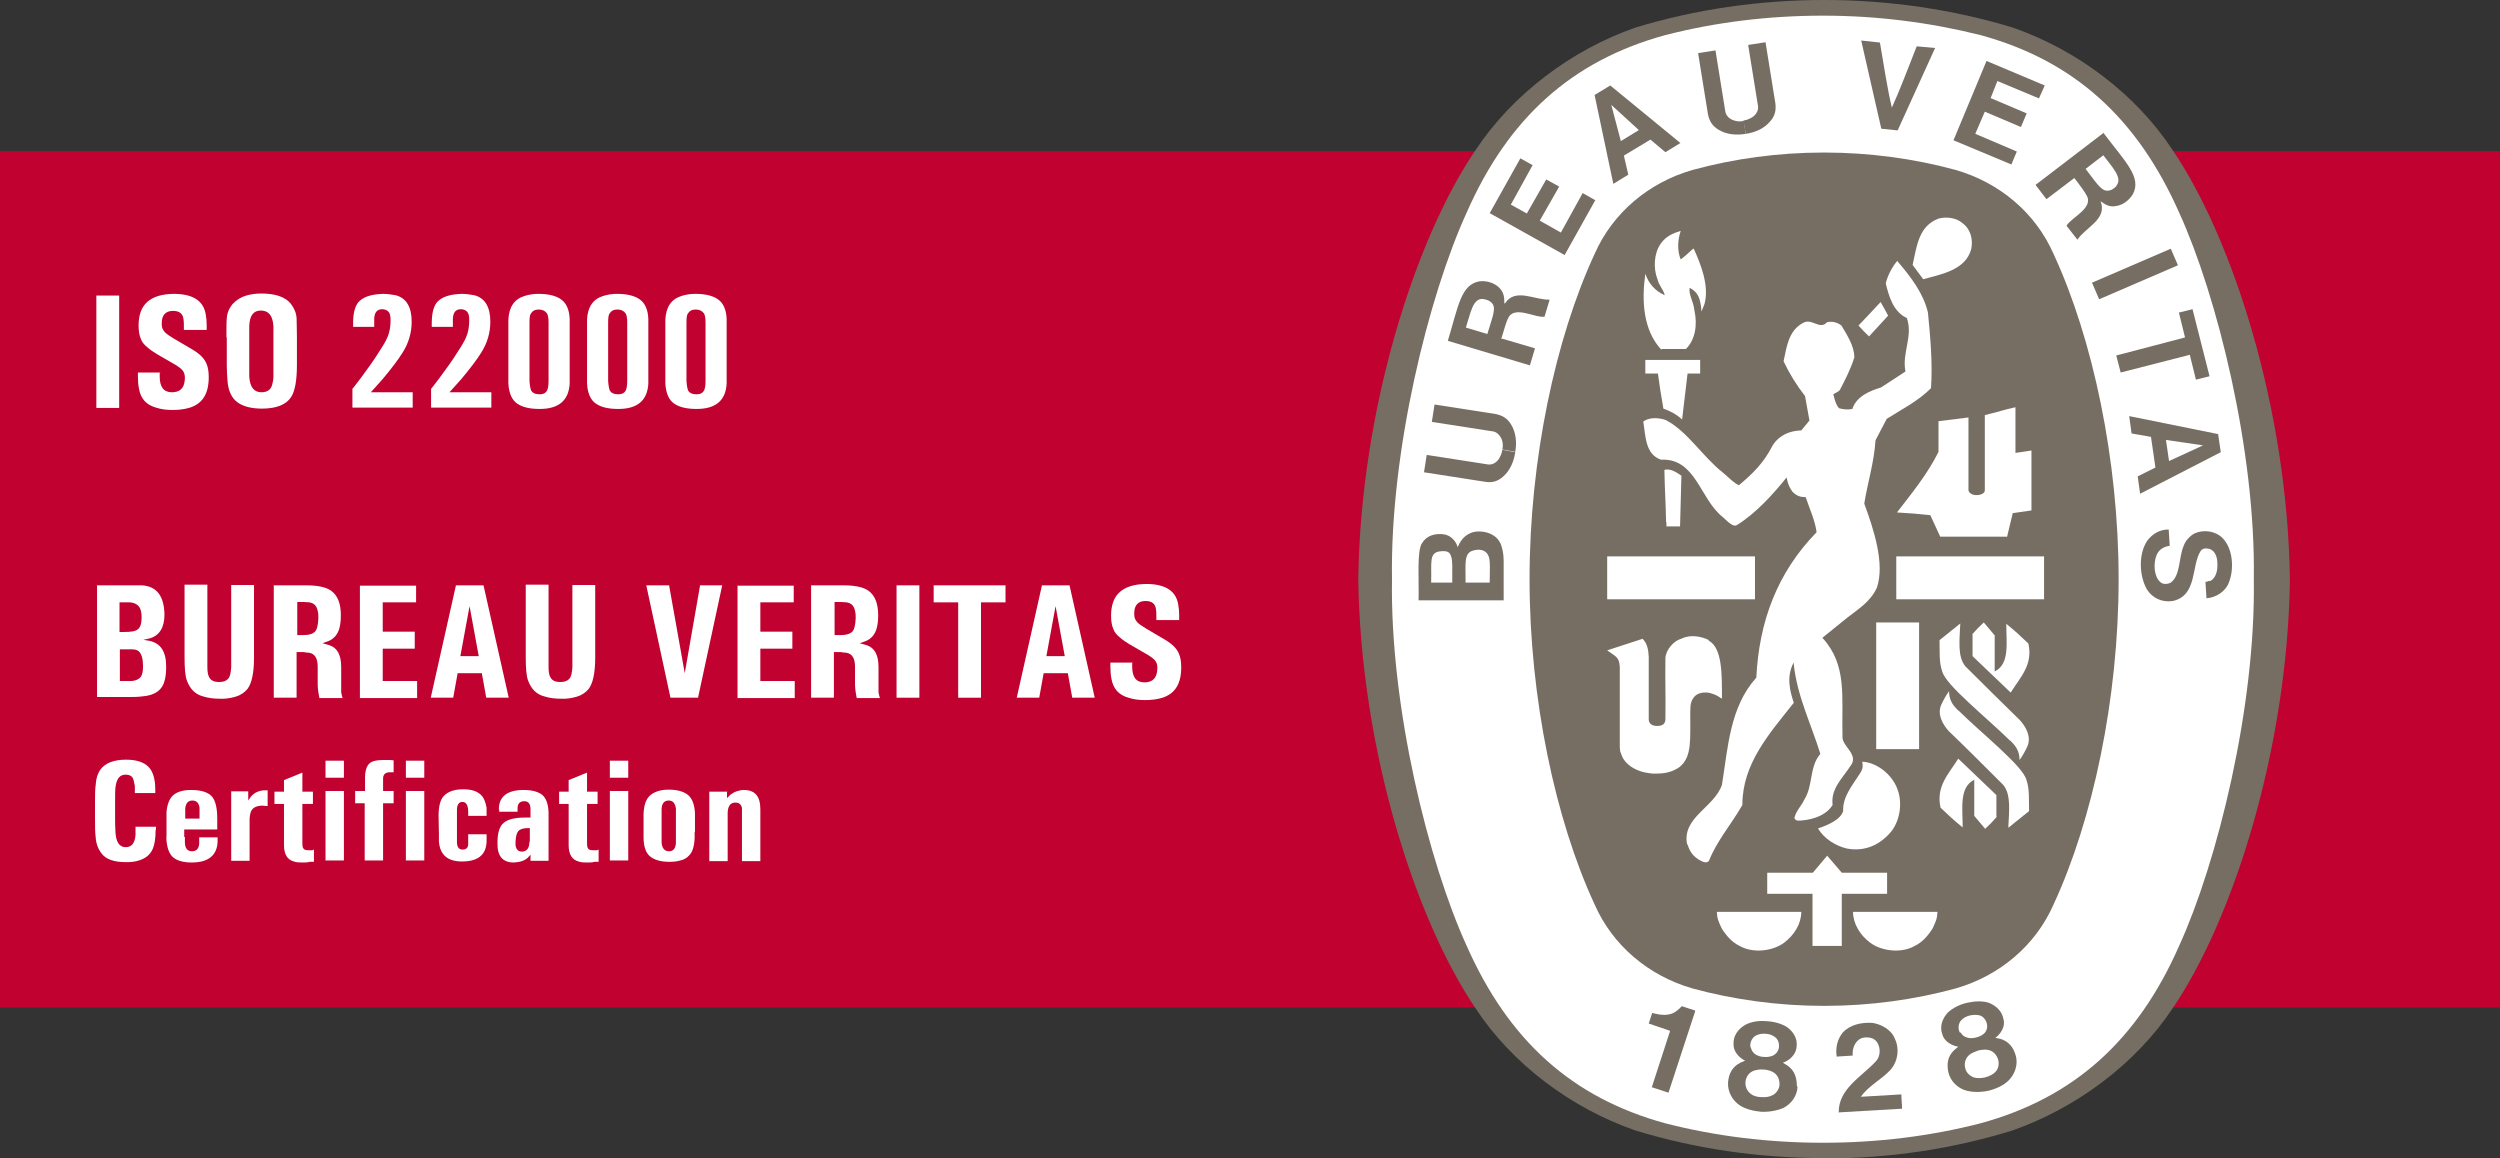 <?xml version="1.0" encoding="UTF-8"?><svg id="Layer_2" xmlns="http://www.w3.org/2000/svg" viewBox="0 0 73.42 34.02"><rect x="0" y="0" width="73.42" height="34.02" fill="#333333" stroke="none"/><defs><style>.cls-1{fill:#fff;}.cls-2{fill:#c10230;}.cls-3{fill:#766e63;}</style></defs><g id="Layer_1-2"><rect class="cls-2" y="4.44" width="73.42" height="25.15"/><path class="cls-1" d="m3.5,8.68v3.3h-.67v-3.3h.67Z"/><path class="cls-1" d="m4.69,10.93v.12c0,.31.11.47.36.47.2,0,.32-.09.36-.26.01-.05.02-.1.02-.15,0-.07-.01-.14-.04-.19-.02-.04-.06-.08-.11-.12l-.1-.07-.57-.33c-.1-.06-.19-.12-.27-.19-.1-.08-.17-.16-.2-.25-.05-.11-.07-.24-.07-.4,0-.62.34-.92,1.03-.93.56,0,.87.2.94.59.02.1.03.21.03.33v.14h-.67v-.11c0-.07,0-.14-.01-.2-.02-.17-.12-.25-.31-.25-.21,0-.33.12-.33.36,0,.09.01.16.05.21.03.05.08.1.16.15l.14.09.56.33c.07.04.14.09.21.15.09.08.15.16.19.25.05.11.07.25.07.41,0,.48-.18.77-.55.89-.16.05-.33.07-.51.07-.18,0-.34-.02-.49-.07-.29-.08-.45-.27-.5-.56-.02-.1-.03-.22-.03-.35v-.12h.67Z"/><path class="cls-1" d="m6.65,9.91c0-.28,0-.46.01-.56.01-.16.07-.3.17-.42.11-.12.24-.2.4-.25.14-.04.29-.06.44-.06.42,0,.71.1.87.3.1.13.16.27.17.42,0,.1.01.29.01.56v.82c0,.46-.06.77-.17.94-.15.23-.44.34-.86.34-.3,0-.54-.06-.71-.18-.17-.12-.28-.34-.3-.65-.01-.14-.02-.29-.02-.45v-.82Zm.67.82v.33c.02.31.14.46.36.46.16,0,.27-.07.31-.21.02-.07.04-.16.04-.25v-.33s0-.82,0-.82v-.33c-.02-.31-.14-.46-.37-.46-.22,0-.33.15-.34.46v.33s0,.82,0,.82Z"/><path class="cls-1" d="m10.36,11.41l.23-.3c.2-.27.39-.53.55-.79.12-.18.2-.32.24-.42.06-.14.09-.3.09-.48,0-.06,0-.11-.01-.15-.02-.12-.1-.18-.23-.19-.15,0-.23.09-.24.27v.16s0,.09,0,.09h-.62v-.11c0-.33.07-.55.2-.66.15-.13.37-.19.68-.2.13,0,.25.02.37.04.31.08.47.34.47.78,0,.32-.09.63-.27.91-.13.21-.33.47-.58.77l-.35.39h1.23v.45h-1.77v-.56Z"/><path class="cls-1" d="m12.67,11.41l.23-.3c.2-.27.39-.53.55-.79.12-.18.2-.32.24-.42.06-.14.09-.3.09-.48,0-.06,0-.11-.01-.15-.02-.12-.1-.18-.23-.19-.15,0-.23.09-.24.27v.16s0,.09,0,.09h-.62v-.11c0-.33.07-.55.2-.66.15-.13.37-.19.68-.2.13,0,.25.02.37.04.31.08.47.34.47.78,0,.32-.09.63-.27.91-.13.21-.33.47-.58.77l-.35.39h1.23v.45h-1.77v-.56Z"/><path class="cls-1" d="m14.93,9.73v-.35c.02-.37.18-.6.48-.69.13-.04.26-.06.4-.06.28,0,.5.05.65.15.17.11.26.31.27.59v.35s0,1.19,0,1.19v.36c-.03.5-.33.74-.88.74-.29,0-.5-.05-.65-.15-.17-.11-.25-.31-.27-.59v-.36s0-1.19,0-1.19Zm.62,1.2v.26c.01.14.03.24.05.28.04.07.12.11.25.11.11,0,.18-.04.22-.12.02-.04.04-.13.04-.27v-.26s0-1.21,0-1.21v-.25c0-.14-.02-.23-.05-.27-.05-.07-.13-.11-.24-.11-.11,0-.18.04-.23.12-.03.04-.04.13-.04.26v.25s0,1.21,0,1.21Z"/><path class="cls-1" d="m17.24,9.73v-.35c.02-.37.18-.6.48-.69.13-.04.26-.06.4-.06.28,0,.5.05.65.15.17.11.26.31.27.59v.35s0,1.19,0,1.19v.36c-.03.5-.33.74-.88.74-.29,0-.5-.05-.65-.15-.17-.11-.25-.31-.27-.59v-.36s0-1.19,0-1.19Zm.62,1.2v.26c.01.14.03.24.05.28.04.07.12.11.25.11.11,0,.18-.04.22-.12.02-.04.04-.13.04-.27v-.26s0-1.21,0-1.21v-.25c0-.14-.02-.23-.05-.27-.05-.07-.13-.11-.24-.11-.11,0-.18.04-.23.12-.03.04-.04.13-.04.26v.25s0,1.21,0,1.21Z"/><path class="cls-1" d="m19.54,9.73v-.35c.02-.37.18-.6.48-.69.13-.04.26-.06.4-.06.28,0,.5.05.65.15.17.11.26.31.27.59v.35s0,1.19,0,1.19v.36c-.03.5-.33.74-.88.74-.29,0-.5-.05-.65-.15-.17-.11-.25-.31-.27-.59v-.36s0-1.19,0-1.19Zm.62,1.2v.26c.01.14.03.24.05.28.04.07.12.11.25.11.11,0,.18-.04.22-.12.02-.04.04-.13.04-.27v-.26s0-1.21,0-1.21v-.25c0-.14-.02-.23-.05-.27-.05-.07-.13-.11-.24-.11-.11,0-.18.04-.23.12-.03.04-.04.13-.04.26v.25s0,1.21,0,1.21Z"/><path class="cls-1" d="m2.84,17.19h.96c.15,0,.28,0,.37,0,.44.03.65.32.66.86,0,.38-.15.62-.44.7l-.18.04.18.03c.33.07.49.32.49.75,0,.15-.01.28-.04.4-.07.29-.28.45-.65.48-.14.02-.29.02-.46.02h-.88v-3.3Zm.67.5v.87h.14c.2,0,.33-.02.4-.08.07-.05.11-.17.11-.35,0-.15-.03-.27-.1-.34-.07-.07-.18-.11-.34-.1h-.2Zm0,2.31h.17c.06,0,.13,0,.19,0,.13-.01.22-.06.27-.13.04-.06.06-.16.06-.31,0-.21-.04-.35-.12-.43-.05-.04-.11-.06-.2-.06h-.19s-.17,0-.17,0v.94Z"/><path class="cls-1" d="m6.09,17.19v2.4c0,.15.02.25.06.31.05.09.15.13.28.13.14,0,.23-.04.29-.12.04-.06.06-.17.07-.32v-.25s0-2.16,0-2.16h.67v2.14c0,.45-.07.75-.19.91-.09.11-.21.19-.35.23s-.3.07-.46.06c-.18,0-.35-.02-.5-.07-.23-.06-.38-.22-.47-.46-.05-.13-.07-.36-.07-.68v-2.14h.67Z"/><path class="cls-1" d="m8.99,17.19c.36,0,.61.06.75.17.18.14.27.37.27.71,0,.13-.01.25-.04.37-.05.19-.16.32-.33.39-.05.02-.11.04-.17.06.08.02.15.04.21.06.23.08.34.29.34.64v.54c0,.07,0,.13,0,.18,0,.05.02.11.04.19h-.68l-.03-.17c-.01-.08-.02-.15-.02-.21v-.54c0-.24-.08-.38-.25-.41-.05,0-.11-.01-.17-.02h-.2v1.34h-.67v-3.3h.93Zm-.26.5v.96h.2c.14,0,.25-.03.32-.1.06-.06.09-.19.1-.39,0-.08,0-.15-.02-.22-.03-.15-.11-.23-.25-.25-.04,0-.1-.01-.15-.01h-.2Z"/><path class="cls-1" d="m12.22,17.19v.5h-.98v.86h.94v.5h-.94v.95h1.01v.5h-1.68v-3.3h1.65Z"/><path class="cls-1" d="m13.44,19.77l-.13.72h-.66l.74-3.3h.81l.74,3.3h-.66l-.13-.72h-.71Zm.62-.5l-.27-1.47-.27,1.47h.54Z"/><path class="cls-1" d="m16.11,17.19v2.4c0,.15.02.25.06.31.05.09.15.13.28.13.14,0,.23-.04.29-.12.04-.06.06-.17.07-.32v-.25s0-2.16,0-2.16h.67v2.14c0,.45-.07.75-.19.91-.09.11-.21.19-.35.23s-.3.07-.46.06c-.18,0-.35-.02-.5-.07-.23-.06-.38-.22-.47-.46-.05-.13-.07-.36-.07-.68v-2.14h.67Z"/><path class="cls-1" d="m19.65,17.19l.46,2.58.45-2.58h.65l-.71,3.3h-.81l-.71-3.3h.67Z"/><path class="cls-1" d="m23.31,17.19v.5h-.98v.86h.94v.5h-.94v.95h1.01v.5h-1.68v-3.3h1.65Z"/><path class="cls-1" d="m24.77,17.19c.36,0,.61.06.75.17.18.14.27.37.27.71,0,.13-.01.25-.04.37-.05.19-.16.32-.33.39-.05.02-.11.04-.17.06.08.02.15.04.21.06.23.08.34.29.34.64v.54c0,.07,0,.13,0,.18,0,.05.02.11.04.19h-.68l-.03-.17c-.01-.08-.02-.15-.02-.21v-.54c0-.24-.08-.38-.25-.41-.05,0-.11-.01-.17-.02h-.2v1.34h-.67v-3.3h.93Zm-.26.5v.96h.2c.14,0,.25-.03.32-.1.06-.06.09-.19.1-.39,0-.08,0-.15-.02-.22-.03-.15-.11-.23-.25-.25-.04,0-.1-.01-.15-.01h-.2Z"/><path class="cls-1" d="m27,17.19v3.3h-.67v-3.3h.67Z"/><path class="cls-1" d="m27.42,17.19h2.11v.5h-.72v2.8h-.67v-2.8h-.72v-.5Z"/><path class="cls-1" d="m30.65,19.77l-.13.72h-.66l.74-3.3h.81l.74,3.3h-.66l-.13-.72h-.71Zm.62-.5l-.27-1.47-.27,1.47h.54Z"/><path class="cls-1" d="m33.25,19.45v.12c0,.31.11.47.36.47.2,0,.32-.09.36-.26.01-.05.02-.1.02-.15,0-.07-.01-.14-.04-.19-.02-.04-.06-.08-.11-.12l-.1-.07-.57-.33c-.1-.06-.19-.12-.27-.19-.1-.08-.17-.16-.2-.25-.05-.11-.07-.24-.07-.4,0-.62.34-.92,1.03-.93.56,0,.87.2.94.59.02.1.03.21.03.33v.14h-.67v-.11c0-.07,0-.14-.01-.2-.02-.17-.12-.25-.31-.25-.21,0-.33.12-.33.36,0,.09.01.16.05.21.03.05.08.1.16.15l.14.09.56.33c.07.04.14.09.21.15.09.08.15.16.19.25.05.11.07.25.07.41,0,.48-.18.77-.55.89-.16.05-.33.07-.51.07-.18,0-.34-.02-.49-.07-.29-.08-.45-.27-.5-.56-.02-.1-.03-.22-.03-.35v-.12h.67Z"/><path class="cls-1" d="m4.57,24.37c0,.25-.03.43-.08.55-.07.17-.21.29-.41.35-.12.04-.25.05-.38.05-.36,0-.6-.09-.72-.26-.1-.13-.16-.29-.17-.47-.02-.15-.02-.33-.02-.54v-.48c0-.2,0-.38.02-.52.01-.19.06-.34.14-.45.14-.19.39-.29.75-.29.3,0,.52.07.66.21.13.13.2.36.2.66v.11h-.6v-.21c-.02-.11-.04-.19-.06-.23-.04-.07-.11-.1-.21-.1-.16,0-.25.1-.29.31-.02.1-.02.26-.02.47v.5c0,.12,0,.24.01.38.01.31.11.47.3.47.18,0,.27-.12.29-.36v-.13s0-.11,0-.11h.6v.09Z"/><path class="cls-1" d="m5.43,24.58v.15c0,.18.07.27.21.27.13,0,.2-.08.21-.22v-.12s0-.07,0-.07h.54v.09s0,.1-.01.15c-.06.33-.31.5-.75.5-.19,0-.35-.03-.47-.1-.13-.07-.21-.2-.25-.4-.02-.1-.03-.2-.02-.3v-.42c0-.08,0-.17,0-.26.02-.24.09-.4.2-.5.12-.1.29-.15.52-.15.31,0,.51.07.62.2.1.12.15.34.15.64v.32h-.97v.22Zm0-.54h.43v-.32c-.02-.14-.09-.21-.21-.21-.12,0-.19.07-.21.23v.13s0,.17,0,.17Z"/><path class="cls-1" d="m7.29,23.24v.27l.04-.06c.09-.14.22-.22.41-.24h.12s0,.46,0,.46h-.05s-.09-.01-.09-.01c-.22,0-.34.08-.37.24-.01.05-.02.1-.02.16v.12s0,1.1,0,1.1h-.54v-2.04h.51Z"/><path class="cls-1" d="m8.34,23.24v-.33l.54-.22v.56h.31v.36h-.31v1.16c0,.08.01.13.04.16.02.03.08.04.15.04h.1s.05-.02.05-.02v.36h-.12c-.07.02-.13.02-.2.02-.1,0-.19,0-.27-.03-.19-.05-.29-.21-.29-.48v-1.21h-.28v-.36h.28Z"/><path class="cls-1" d="m10.1,22.34v.5h-.54v-.5h.54Zm-.54.89h.54v2.04h-.54v-2.04Z"/><path class="cls-1" d="m10.72,23.24v-.4c0-.2.05-.34.12-.41.08-.08.22-.11.41-.11h.21s.1.01.1.01v.35h-.11c-.13,0-.2.06-.2.19v.12s0,.24,0,.24h.31v.36h-.31v1.68h-.54v-1.68h-.28v-.36h.28Z"/><path class="cls-1" d="m12.46,22.34v.5h-.54v-.5h.54Zm-.54.89h.54v2.04h-.54v-2.04Z"/><path class="cls-1" d="m13.75,23.98v-.14c0-.19-.06-.29-.17-.29-.1,0-.16.08-.16.23v.2s0,.52,0,.52v.23c0,.15.06.22.16.22.11,0,.17-.05.17-.16v-.14s0-.15,0-.15h.54v.23c-.02.38-.26.57-.72.57-.43,0-.65-.2-.68-.59v-.22s-.01-.53-.01-.53c0-.28.05-.47.15-.58.12-.13.31-.2.57-.2.11,0,.22.01.31.04.07.02.14.06.2.11.1.09.15.22.18.39v.14s0,.1,0,.1h-.54Z"/><path class="cls-1" d="m14.65,23.77c0-.38.25-.57.73-.57.24,0,.42.05.54.14.12.1.18.27.19.52v1.42h-.53v-.18l-.08.09c-.1.09-.23.13-.41.14-.33,0-.49-.19-.48-.58,0-.29.06-.49.19-.59.12-.1.33-.15.62-.15h.16v-.24c0-.16-.06-.24-.18-.24-.14,0-.21.08-.2.24v.07h-.54v-.06Zm.92.55h-.06c-.14,0-.24.03-.29.09-.05.06-.07.16-.08.3v.11c.02.13.08.19.19.19.11,0,.19-.07.21-.2,0-.04.01-.08.02-.12v-.15s0-.22,0-.22Z"/><path class="cls-1" d="m16.7,23.24v-.33l.54-.22v.56h.31v.36h-.31v1.16c0,.08.01.13.04.16.02.03.08.04.15.04h.1s.05-.02.05-.02v.36h-.12c-.07.02-.13.02-.2.02-.1,0-.19,0-.27-.03-.19-.05-.29-.21-.29-.48v-1.21h-.28v-.36h.28Z"/><path class="cls-1" d="m18.45,22.34v.5h-.54v-.5h.54Zm-.54.89h.54v2.04h-.54v-2.04Z"/><path class="cls-1" d="m20.4,24.44v.17c-.01.24-.06.41-.16.51-.07.08-.16.13-.26.15-.1.03-.21.04-.32.04-.26,0-.45-.06-.57-.16s-.19-.29-.19-.55v-.17s0-.36,0-.36v-.17c.01-.25.07-.43.19-.54.13-.11.31-.17.55-.17.26,0,.45.06.57.16.12.1.19.29.2.54v.17s0,.36,0,.36Zm-.97.08v.24c.02.16.09.24.22.24.12,0,.19-.08.2-.24v-.14s0-.1,0-.1v-.77c-.02-.16-.09-.24-.21-.24-.13,0-.2.08-.21.24v.14s0,.1,0,.1v.52Z"/><path class="cls-1" d="m21.35,23.24v.2l.1-.1s.11-.08.18-.1.14-.04.21-.04c.33,0,.49.18.49.57v1.52h-.54v-1.56c-.02-.1-.08-.16-.19-.16-.15,0-.22.1-.23.29v.11s0,1.32,0,1.32h-.54v-2.04h.53Z"/><path class="cls-3" d="m53.57,34.02h.04c1.91,0,3.72-.28,5.46-.81h0c1.88-.65,3.65-1.96,4.73-3.59h0c1.77-2.59,3.38-7.61,3.45-12.6h0c-.07-5.01-1.68-10.02-3.45-12.62h0c-1.07-1.63-2.81-2.94-4.69-3.59h0c-1.74-.53-3.63-.81-5.54-.81h0c-1.91,0-3.8.28-5.54.81h0c-1.87.65-3.61,1.96-4.69,3.59h0c-1.77,2.59-3.38,7.61-3.45,12.6h0c.07,5.01,1.68,10.02,3.45,12.62h0c1.07,1.63,2.81,2.93,4.69,3.58h0c1.74.53,3.59.81,5.5.81h.04Z"/><path class="cls-1" d="m66.19,17.01c.06,3.76-1.08,8.33-2.19,10.76-1.22,2.78-3.09,4.47-5.84,5.22-1.48.38-3.03.57-4.62.57h0c-1.59,0-3.15-.19-4.63-.57-2.75-.75-4.61-2.44-5.84-5.22-1.11-2.43-2.25-7-2.19-10.76h0c-.06-3.76,1.08-8.33,2.19-10.76,1.22-2.78,3.09-4.47,5.84-5.22,1.48-.38,3.04-.57,4.63-.57h0c1.59,0,3.14.2,4.62.57,2.75.75,4.61,2.44,5.84,5.22,1.11,2.43,2.25,7,2.19,10.76h0Z"/><path class="cls-3" d="m53.59,4.48c1.31,0,2.63.18,3.84.51h0c1.29.37,2.35,1.26,2.88,2.47,1.15,2.48,1.91,6.05,1.91,9.55h0c0,3.51-.76,7.07-1.91,9.55-.53,1.21-1.59,2.1-2.88,2.47h0c-1.21.33-2.52.51-3.84.51h-.04c-1.31,0-2.63-.18-3.84-.51h0c-1.29-.37-2.35-1.26-2.88-2.47-1.15-2.48-1.91-6.05-1.91-9.55h0c0-3.51.76-7.07,1.91-9.55.53-1.21,1.59-2.1,2.88-2.47h0c1.21-.33,2.52-.51,3.84-.51h.04Z"/><path class="cls-1" d="m55.45,9.27c-.18-.31-.03-.03-.22-.39"/><rect class="cls-1" x="47.2" y="16.34" width="4.34" height="1.26"/><path class="cls-1" d="m50.56,27.26c-.09-.2-.13-.27-.14-.48.91,0,1.52,0,2.48,0,0,.34-.2.68-.51.91-.34.25-.92.31-1.3.09-.22-.1-.41-.32-.53-.52Z"/><path class="cls-1" d="m53.23,26.25h-1.33s0-.62,0-.62h1.34s.42-.5.42-.5c.21.24.22.26.43.5h1.33v.62h-1.33v1.53h-.86v-1.53Z"/><path class="cls-1" d="m53.39,24.33c.27-.09.66-.25.74-.51-.02-.41.26-.74.47-1.07.1-.14.12-.23.09-.38.43.02.86.37,1.02.77.17.4.1.93-.16,1.27-.33.4-.78.61-1.31.51-.33-.08-.66-.28-.85-.59Z"/><path class="cls-1" d="m50.19,18.8c-.24-.12-.56-.17-.82-.04-.21.06-.44.31-.46.56-.01.75.01.98,0,1.81-.01.13-.08.19-.25.19-.14,0-.24-.07-.24-.19v-1.84c-.01-.2-.04-.39-.18-.53l-.95.31-.09.03c.24.18.35.18.37.48v2.36s.01.12.01.12l.03.08.03.08.03.06c.16.25.42.35.61.4.08.02.23.04.31.04.25,0,.48-.02.73-.19.39-.31.31-.85.32-1.63,0-.22.02-.34.15-.47.11-.09.27-.11.42-.08.17.05.19.06.36.17,0-.67.02-1.51-.4-1.71Z"/><path class="cls-1" d="m59.04,21.76c-.7-.69-1.9-1.64-2-2.04-.1-.27-.07-.6-.08-.92.2-.16.37-.3.61-.49-.02.48-.09.97.15,1.26.57.57,1.09,1.08,1.6,1.58.19.21.34.5.22.77-.06.13-.14.28-.23.4,0-.27-.12-.42-.27-.57Z"/><path class="cls-1" d="m55.1,18.28c.53,0,.7,0,1.26,0v3.72h-1.26v-3.72Z"/><path class="cls-1" d="m57.92,18.63c.13-.15.18-.2.34-.35l.32.38v1.06h0c.45-.22.34-.85.34-1.4.27.22.4.34.65.58.14.63-.24.99-.52,1.44l-1.12-1.07v-.63Z"/><path class="cls-1" d="m58.94,15.78l.17-.71.55-.08v-1.76c-.21.03-.3.05-.47.07v-1.34c-.29.06-.59.16-.9.23v2.21h0c0,.11-.17.14-.21.14h-.05c-.11,0-.22-.07-.22-.15v-2.13l-.88.11v.9c-.31.63-.77,1.2-1.22,1.78.47.03.51.03.98.08l.29.63h1.95Z"/><path class="cls-1" d="m48.93,15.34c-.01-.58-.04-.96-.05-1.54.18-.05.35.07.5.17-.02.73-.02.72-.04,1.49h-.4v-.12Z"/><path class="cls-1" d="m48.85,12c-.1-.57-.1-.62-.16-1.03h-.37v-.4c.63,0,.98,0,1.61,0v.4h-.37l-.16,1.35c-.16-.15-.35-.25-.55-.32Z"/><path class="cls-1" d="m48.79,10.27c-.54-.58-.58-1.45-.47-2.23h0c.1.29.28.5.57.63-.03-.15-.17-.29-.21-.46-.13-.32-.11-.77.09-1.05.15-.22.36-.31.59-.38-.09.26-.11.58,0,.84.15-.12.16-.13.28-.24.04-.04.06-.06.1-.08.21.46.46,1.09.32,1.62l-.09.23c-.03-.38-.09-.56-.35-.7-.03.22.11.38.14.66.1.44.02.88-.25,1.14h-.71Z"/><path class="cls-1" d="m55.45,9.27l-.56.61c-.15-.14-.16-.16-.31-.32.29-.3.31-.33.65-.69"/><path class="cls-1" d="m56.17,7.78c.12-.53.17-1.14.76-1.36.22-.06.52-.03.7.13.25.18.32.49.26.77-.17.61-.86.73-1.41.88l-.31-.42Z"/><rect class="cls-1" x="55.69" y="16.34" width="4.34" height="1.26"/><path class="cls-1" d="m49.55,24.81c-.17-.8.79-1.09,1.02-1.76.18-1.11.23-2.28,1.01-3.15.08-1.64.61-3.08,1.77-4.27-.05-.37-.21-.69-.32-1.03-.15,0-.26-.03-.39-.16-.1-.14-.14-.25-.17-.42-.4.5-.91,1.06-1.46,1.4-.1.06-.23-.06-.41-.23-.68-.53-.79-1.74-1.82-1.69-.47-.16-.45-.71-.52-1.12.17-.13.46-.12.67-.04.64.34,1.07,1.07,1.68,1.55.16.13.31.3.46.36.4-.34.72-.64.99-1.17.19-.3.5-.43.84-.44l.24-.29-.13-.72c-.25-.32-.46-.66-.63-1.02.09-.41.14-.89.56-1.12.27-.17.5.22.72-.03.16-.03.3.01.42.1.17.29.37.59.38.93-.1.33-.26.64-.42.95-.04.07-.13.09-.2.14.04.14.07.3.17.41.12.03.24.05.39.02.12-.37.51-.53.84-.63l.72-.47c-.11-.55.23-1.03.04-1.57-.41-.19-.53-.66-.62-1.02.06-.23.18-.47.34-.66l.02.03c.39.46.75.93.88,1.49.07.72.14,1.47.09,2.22-.39.39-.86.62-1.3.9l-.33.63c-.04.65-.23,1.23-.33,1.86.28.76.61,1.77.37,2.47-.19.42-.58.65-.87.88l-.73.59c.74.81.56,1.74.59,2.92,0,.28.5.52.23.85-.23.36-.58.66-.52,1.14-.23.38-.77.46-1.02.46-.05,0-.1-.04-.1-.09.05-.2.21-.35.29-.53.26-.4.14-.96.47-1.34-.27-.88-.68-1.69-.78-2.63v-.06c-.23.43-.11.85,0,1.19-.73.92-1.51,1.79-1.51,3-.31.55-.75,1.05-.98,1.64-.08.1-.22.01-.31-.04-.21-.14-.26-.27-.33-.46Z"/><path class="cls-1" d="m57.51,20.86c.7.69,1.9,1.64,2,2.04.1.27.07.6.08.92-.2.16-.37.3-.61.49.02-.48.09-.97-.15-1.26-.57-.57-1.08-1.08-1.6-1.58-.19-.21-.34-.5-.22-.77.06-.13.14-.28.23-.4,0,.27.12.42.27.57Z"/><path class="cls-1" d="m58.64,23.99c-.13.15-.18.2-.34.35l-.32-.38v-1.06h0c-.45.22-.34.85-.34,1.4-.27-.22-.4-.34-.65-.58-.14-.63.24-.99.52-1.44l1.12,1.07v.63Z"/><path class="cls-1" d="m56.76,27.26c.09-.2.13-.27.14-.48-.91,0-1.52,0-2.48,0,0,.34.2.68.51.91.34.25.92.31,1.3.09.22-.1.41-.32.53-.52Z"/><path class="cls-3" d="m54,32.67c-.01-.69.66-1.04,1.08-1.49.12-.11.16-.33.08-.51-.05-.11-.13-.17-.22-.19-.15-.03-.28-.01-.37.07-.13.12-.17.28-.16.45l-.47.03c-.04-.26.02-.51.18-.71.22-.23.55-.3.87-.28.26.04.56.2.66.47.14.29.09.66-.13.91-.28.3-.64.46-.87.79l1.19-.07c0,.15.02.29.02.42l-1.88.11Z"/><path class="cls-3" d="m49.78,29.69v.02s-.78,2.38-.78,2.38l-.49-.16.53-1.63v-.03c-.19-.07-.43-.14-.62-.21l.1-.31c.25.06.51.11.73-.07.08-.06.09-.08.14-.13l.4.13Z"/><path class="cls-3" d="m59.2,31.01c-.06-.23-.19-.42-.45-.5l-.15-.03c.15-.11.3-.33.24-.54-.04-.24-.21-.4-.43-.49-.19-.06-.42-.05-.64,0-.22.05-.42.15-.57.29-.16.18-.24.4-.16.63.05.21.28.34.47.37l-.12.1c-.2.19-.22.42-.17.65.06.26.27.47.53.54.19.05.43.05.66,0,.23-.06.44-.16.58-.3.19-.19.28-.47.21-.73Zm-1.64-.68c-.06-.1-.06-.28.05-.38.06-.06.15-.11.25-.13.1-.02.2-.02.28,0,.14.04.22.2.22.32,0,.09-.04.17-.1.22-.06.05-.14.09-.23.11-.09.02-.18.03-.26,0-.08-.02-.15-.07-.19-.15Zm1.04,1.15c-.06.07-.18.13-.3.16-.12.03-.25.03-.34,0-.12-.05-.21-.14-.24-.25-.05-.16,0-.33.14-.43.06-.04.15-.08.24-.11h0c.09-.02.19-.03.26-.02.17.02.29.15.33.32.02.11,0,.24-.09.33Z"/><path class="cls-3" d="m52.77,31.9c0-.24-.06-.46-.28-.61l-.13-.08c.18-.06.38-.23.4-.45.04-.24-.08-.45-.27-.59-.17-.11-.39-.17-.61-.18-.22-.02-.45.01-.63.11-.2.12-.35.31-.34.56-.01.22.17.41.34.49l-.14.06c-.24.12-.34.33-.36.57-.02.27.12.53.34.68.17.11.4.17.63.19.23.01.46-.03.65-.11.24-.12.41-.36.42-.63Zm-1.36-1.14c-.03-.12.03-.28.16-.35.08-.04.18-.06.28-.05.1,0,.2.04.27.09.12.08.15.25.11.37-.03.09-.09.14-.16.18-.07.03-.17.05-.26.04-.09,0-.18-.03-.25-.07-.07-.05-.12-.11-.14-.2Zm.65,1.4c-.08.05-.21.07-.33.06-.13,0-.25-.04-.32-.1-.1-.08-.15-.2-.15-.31,0-.17.1-.32.26-.37.07-.02.16-.04.26-.03h0c.1,0,.19.03.26.06.16.07.23.23.22.4-.01.11-.08.22-.19.29Z"/><rect class="cls-3" x="61.44" y="7.78" width="2.52" height=".53" transform="translate(1.94 25.49) rotate(-23.33)"/><path class="cls-3" d="m55.25,3.78l-.59-2.59.55.06c.11.64.22,1.37.35,1.91.23-.5.49-1.19.73-1.8l.54.05-1.1,2.42-.48-.05Z"/><polygon class="cls-3" points="45.41 5.27 44.84 6.27 44.37 6.01 45.01 4.85 44.65 4.65 43.75 6.26 45.95 7.49 46.85 5.88 46.48 5.67 45.84 6.83 45.22 6.48 45.79 5.48 45.41 5.27"/><path class="cls-3" d="m44.07,15.97c-.12-.27-.41-.38-.71-.36-.26.03-.45.2-.55.46-.04-.15-.18-.35-.42-.38-.25-.03-.49.04-.62.25-.17.21-.09,1.15-.11,1.69h2.5s0-.19,0-.19c-.01-1,.04-1.11-.09-1.48Zm-1.42,1.14h-.62c.02-.58-.08-.89.28-.92.21-.02.27.03.31.16.04.13.03.27.03.77Zm1.09,0h-.7s0,0,0,0c.01-.56-.07-.89.26-.95.12-.03.26-.02.35.07.14.14.1.37.1.88Z"/><polygon class="cls-3" points="63.99 9.18 64.39 9.08 64.89 11.05 64.49 11.15 64.31 10.42 62.28 10.94 62.15 10.44 64.17 9.91 63.99 9.18"/><path class="cls-3" d="m51.27,3.93c-.28.05-.57.02-.8-.12-.2-.12-.27-.27-.31-.45l-.29-1.8.51-.08.29,1.8c.03.15.16.24.3.27.08.02.16.02.24,0"/><path class="cls-3" d="m51.27,3.93c.28-.04.55-.16.72-.37.15-.17.17-.34.15-.52l-.29-1.8-.51.08.29,1.8c.02.14-.08.28-.2.34-.07.04-.15.07-.23.08"/><path class="cls-3" d="m65.15,12.75l-2.62-.53.07.51.57.1.13.9-.52.26.07.51,2.37-1.22-.08-.54Zm-1.45.79l-.09-.62,1.09.16h0s0,0,0,0h0s0,0,0,0l-1,.46Z"/><path class="cls-3" d="m64.77,17.08h.05s.06-.02.06-.02h.04c.17-.1.21-.33.2-.51,0-.18-.06-.37-.23-.43-.09-.02-.2-.03-.26.06-.28.42-.09,1.31-.82,1.47-.32.05-.6-.09-.76-.34-.23-.41-.25-1.04.01-1.43.16-.21.37-.33.63-.33l.03.48c-.16.02-.31.1-.38.26-.11.25-.08.65.1.8.07.08.22.07.31.02.29-.21.23-.73.38-1.08.05-.15.19-.3.33-.37.26-.11.59-.07.8.13.33.32.35.94.2,1.31-.09.26-.37.45-.66.47l-.03-.48h.04Z"/><path class="cls-3" d="m44.5,13.28c-.04.28-.16.55-.36.72-.17.15-.34.18-.52.15l-1.8-.28.08-.51,1.8.28c.15.02.28-.08.34-.2.04-.07.07-.15.08-.23"/><path class="cls-3" d="m44.5,13.27c.05-.28.02-.57-.12-.8-.12-.2-.27-.27-.45-.31l-1.8-.28-.08.51,1.8.28c.13.02.24.16.27.29.02.08.02.16,0,.24"/><path class="cls-3" d="m47.29,2.51l-.46.28.55,2.61.44-.27-.13-.56.78-.47.44.37.44-.27-2.06-1.69Zm.31,1.63l-.28-1.06h0s0,0,0,0h0s0,0,0,0l.81.74-.54.33Z"/><polygon class="cls-3" points="59.52 3.33 58.46 2.88 58.66 2.38 59.88 2.89 60.05 2.51 58.34 1.79 57.37 4.12 59.07 4.83 59.23 4.45 58.01 3.93 58.29 3.28 59.35 3.73 59.52 3.33"/><path class="cls-3" d="m44.18,8.91c0-.17-.01-.32-.15-.46-.14-.14-.36-.21-.57-.19-.56.09-.63.73-.94,1.75l2.41.72.15-.5-.95-.28h-.04c.07-.24.16-.54.2-.6.17-.4.81,0,1.07-.05l.15-.5c-.43.02-1.01-.36-1.31.11Zm-.5.9l-.63-.19c.14-.43.2-.86.5-.84.12.02.21.05.28.14.12.15-.03.47-.15.89Z"/><path class="cls-3" d="m61.78,3.9l-2,1.53.32.42.79-.6.03-.02c.15.19.33.44.36.51.22.37-.47.66-.59.89l.32.41c.23-.36.89-.6.68-1.13.14.1.26.18.46.14.2-.03.38-.17.49-.35.26-.5-.22-.94-.86-1.79Zm.38,1.56c-.09.09-.16.14-.28.14-.19,0-.36-.3-.63-.64l.52-.4c.27.36.58.67.38.9Z"/></g></svg>